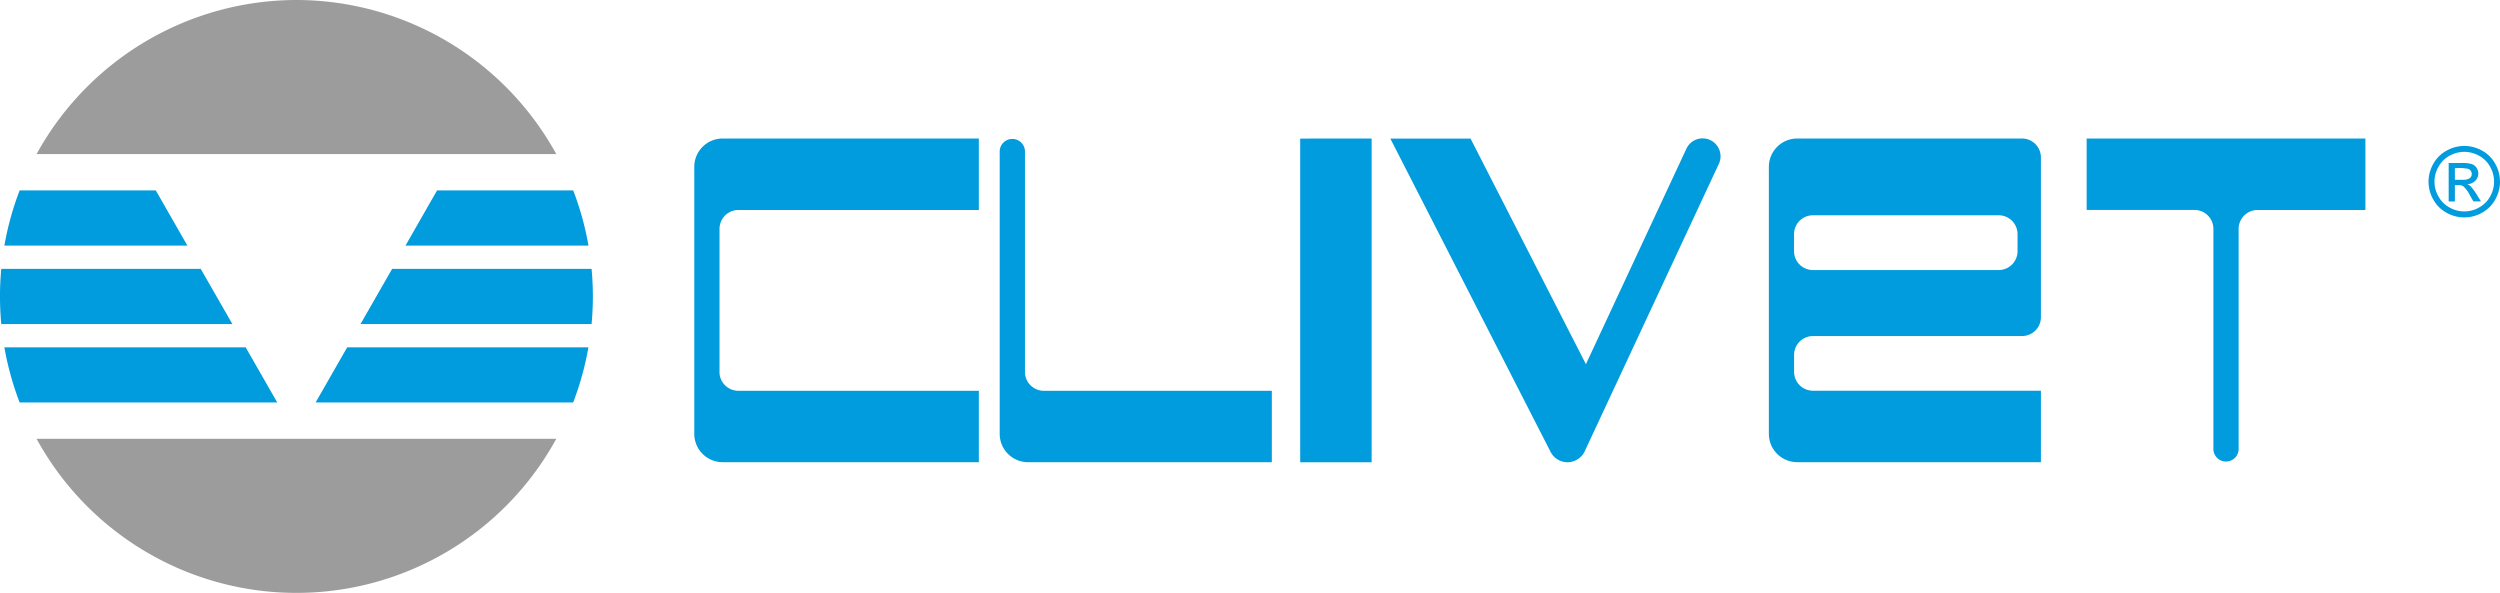 <svg xmlns="http://www.w3.org/2000/svg" xmlns:xlink="http://www.w3.org/1999/xlink" width="224.755" height="53.302" viewBox="0 0 224.755 53.302"><defs><clipPath id="a"><rect width="224.755" height="53.302" transform="translate(0 0)" fill="#fff"/></clipPath></defs><g transform="translate(0 0)" clip-path="url(#a)"><path d="M52.514,0A26.693,26.693,0,0,1,75.874,13.849H29.153A26.7,26.7,0,0,1,52.514,0M75.874,39.452a26.626,26.626,0,0,1-46.721,0Z" transform="translate(-25.864)" fill="#9d9c9c" fill-rule="evenodd"/><path d="M.393,129.17H22.084l2.843,4.962H1.767A26.659,26.659,0,0,1,.393,129.17m30.822,0H52.9a26.4,26.4,0,0,1-1.374,4.962H28.372Zm-31.1-7.053h17.93l1.8,3.137,1.046,1.826H.115a26.759,26.759,0,0,1,0-4.964m35.141,0H53.184a26.759,26.759,0,0,1,0,4.964H32.412l1.045-1.826ZM1.767,115.064H14.005l2.842,4.964H.393a26.62,26.62,0,0,1,1.374-4.964m37.527,0H51.531a26.371,26.371,0,0,1,1.374,4.964H36.453Zm25.392,16.322V118.52a1.7,1.7,0,0,1,1.695-1.695H88V110.4H64.96a2.549,2.549,0,0,0-2.543,2.543v24.015a2.548,2.548,0,0,0,2.543,2.54H88V133.08H66.382a1.7,1.7,0,0,1-1.7-1.695M92.146,111.54v19.846a1.7,1.7,0,0,0,1.7,1.695h20.494V139.5H92.418a2.548,2.548,0,0,1-2.543-2.54V111.54a1.136,1.136,0,0,1,2.271,0Zm24.744-1.135v29.1h6.423V110.4Zm64.492,10.118V119a1.7,1.7,0,0,0-1.695-1.7h-16.7a1.7,1.7,0,0,0-1.7,1.7v1.525a1.7,1.7,0,0,0,1.7,1.7h16.7a1.7,1.7,0,0,0,1.695-1.7m2.1,5.947V112.1a1.7,1.7,0,0,0-1.695-1.7h-20.22a2.548,2.548,0,0,0-2.543,2.542v24.015a2.548,2.548,0,0,0,2.543,2.54h21.916v-6.423H162.992a1.7,1.7,0,0,1-1.7-1.695v-1.526a1.7,1.7,0,0,1,1.7-1.695h18.8A1.7,1.7,0,0,0,183.483,126.469Zm-41.048,12.122,12.087-25.9a1.61,1.61,0,1,0-2.918-1.361l-9.026,19.354-10.372-20.282h-7.211l14.417,28.187a1.715,1.715,0,0,0,1.509.912,1.736,1.736,0,0,0,1.514-.913m79.111-27.525a3.3,3.3,0,0,1,1.58.414,2.951,2.951,0,0,1,1.2,1.188,3.281,3.281,0,0,1,.429,1.611,3.246,3.246,0,0,1-.423,1.6,2.98,2.98,0,0,1-1.188,1.19,3.231,3.231,0,0,1-3.2,0,2.971,2.971,0,0,1-1.188-1.19,3.219,3.219,0,0,1,.006-3.206,2.966,2.966,0,0,1,1.2-1.188A3.289,3.289,0,0,1,221.546,111.066Zm0,.531a2.752,2.752,0,0,0-1.317.347,2.488,2.488,0,0,0-1,.991,2.659,2.659,0,0,0-.006,2.672,2.49,2.49,0,0,0,.992.992,2.672,2.672,0,0,0,2.663,0,2.49,2.49,0,0,0,.992-.992,2.679,2.679,0,0,0-.006-2.672,2.468,2.468,0,0,0-1-.991,2.749,2.749,0,0,0-1.314-.347m-1.409,4.456V112.6h1.188a2.945,2.945,0,0,1,.881.094.854.854,0,0,1,.435.335.885.885,0,0,1,.162.506.917.917,0,0,1-.272.66,1.069,1.069,0,0,1-.717.315.964.964,0,0,1,.294.183,4.211,4.211,0,0,1,.512.686l.42.675h-.68l-.309-.544a2.754,2.754,0,0,0-.582-.8.7.7,0,0,0-.446-.12H220.7v1.466h-.559Zm.56-1.943h.675a1.1,1.1,0,0,0,.663-.145.471.471,0,0,0,.177-.383.483.483,0,0,0-.323-.455,4.373,4.373,0,0,0-1.193-.06v1.043Zm-8.048,2.716h-9.7a1.7,1.7,0,0,0-1.695,1.7v19.846a1.136,1.136,0,0,1-2.268,0V118.522a1.7,1.7,0,0,0-1.695-1.7h-9.7V110.4h25.06v6.421h0Z" transform="translate(0 -97.947)" fill="#009cde" fill-rule="evenodd"/></g></svg>